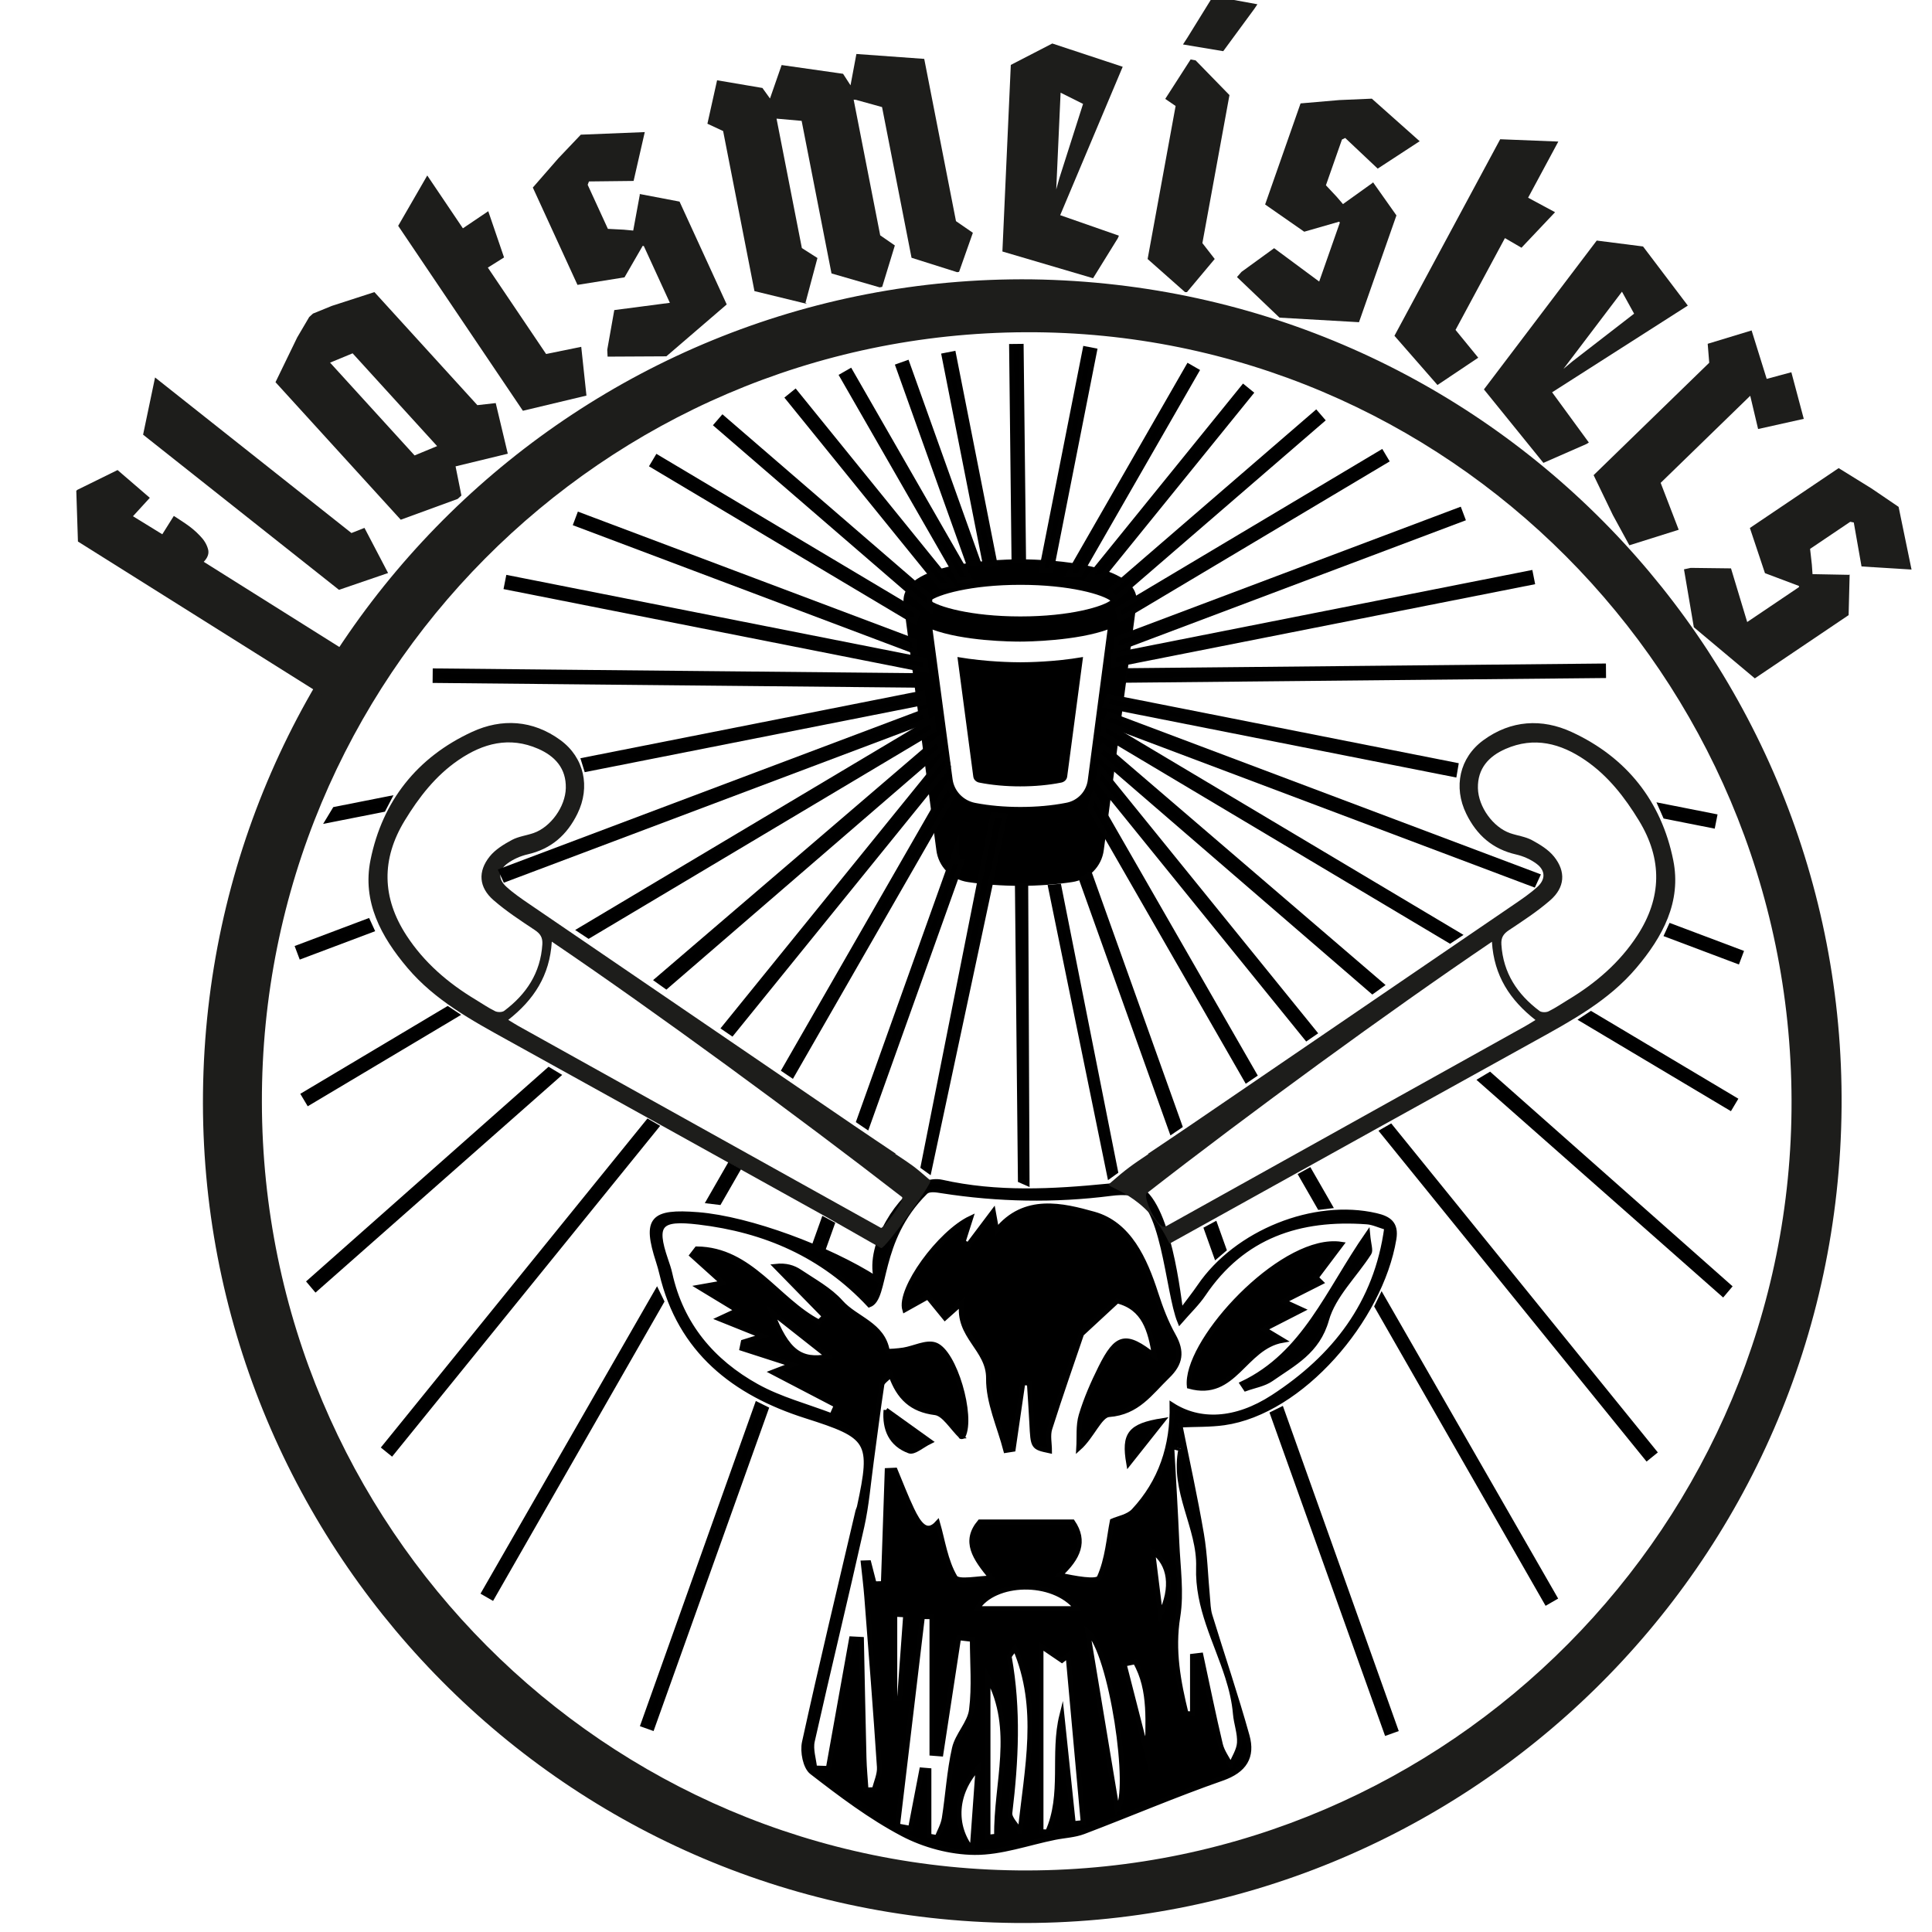 <?xml version="1.0" encoding="UTF-8" standalone="no"?>
<!-- Created with Inkscape (http://www.inkscape.org/) -->

<svg
   version="1.1"
   id="svg2"
   width="520"
   height="520"
   viewBox="0 0 520 520"
   sodipodi:docname="hertjes hockeystick_fixed.svg"
   inkscape:version="1.2.2 (b0a8486541, 2022-12-01)"
   xmlns:inkscape="http://www.inkscape.org/namespaces/inkscape"
   xmlns:sodipodi="http://sodipodi.sourceforge.net/DTD/sodipodi-0.dtd"
   xmlns="http://www.w3.org/2000/svg"
   xmlns:svg="http://www.w3.org/2000/svg">
  <defs
     id="defs6" />
  <sodipodi:namedview
     id="namedview4"
     pagecolor="#ffffff"
     bordercolor="#666666"
     borderopacity="1.0"
     inkscape:showpageshadow="2"
     inkscape:pageopacity="0.0"
     inkscape:pagecheckerboard="0"
     inkscape:deskcolor="#d1d1d1"
     showgrid="false"
     inkscape:zoom="1.4142136"
     inkscape:cx="-72.831997"
     inkscape:cy="292.7422"
     inkscape:window-width="2560"
     inkscape:window-height="1371"
     inkscape:window-x="0"
     inkscape:window-y="32"
     inkscape:window-maximized="1"
     inkscape:current-layer="g10">
    <inkscape:page
       x="0"
       y="0"
       id="page8"
       width="520"
       height="520"
       inkscape:export-filename="logo.png"
       inkscape:export-xdpi="96"
       inkscape:export-ydpi="96" />
  </sodipodi:namedview>
  <g
     id="g10"
     inkscape:groupmode="layer"
     inkscape:label="Page 1"
     transform="matrix(1.333,0,0,-1.333,-125.46,941.988)">
    <g
       id="g12"
       transform="matrix(0.099,0,0,0.099,18.293,9.698)">
      <path
         d="m 2861.27,3225.25 c 860.58,1.61 1560.86,707.25 1558.58,1570.5 -2.27,866.66 -703.53,1570.12 -1561.82,1566.75 -863.11,-3.41 -1559.43,-705.16 -1557.98,-1570.13 1.46,-866.39 701.16,-1568.73 1561.22,-1567.12 m 9.19,3245.09 c 933.62,-13.45 1658.8,-776.21 1651.42,-1688.18 -7.6,-937.87 -772.37,-1673.23 -1685.5,-1664.04 -937.58,9.43 -1666.76,780.61 -1656.46,1693.13 10.5,930.95 769.86,1669.23 1690.54,1659.09"
         style="fill:#1d1d1b;fill-opacity:1;fill-rule:nonzero;stroke:none"
         id="path14" />
      <path
         id="path22"
         style="fill:#000000;stroke:#010101;stroke-width:10;stroke-linecap:butt;stroke-linejoin:miter;stroke-miterlimit:10;stroke-dasharray:none;stroke-opacity:1"
         d="M 2678.095 4630.194 C 2675.19 4630.329 2672.207 4630.235 2669.248 4629.927 C 2663.331 4629.312 2657.498 4627.841 2652.548 4625.586 C 2602.548 4602.846 2535.075 4503.555 2552.985 4432.075 C 2457.306 4493.485 2294.513 4554.466 2189.584 4562.816 C 2095.636 4570.296 2080.68 4553.864 2108.84 4467.105 C 2111.39 4459.195 2113.643 4451.175 2115.553 4443.085 C 2152.843 4284.858 2263.478 4198.9 2409.427 4152.441 C 2539.725 4110.961 2547.814 4101.652 2518.696 3966.903 C 2517.996 3963.683 2516.265 3960.679 2515.495 3957.449 C 2478.746 3800.582 2441.087 3643.901 2406.567 3486.543 C 2402.427 3467.714 2408.431 3436.107 2421.681 3425.847 C 2480.731 3380.129 2541.203 3334.474 2606.953 3299.804 C 2650.771 3276.704 2704.265 3262.309 2753.564 3261.929 C 2808.014 3261.499 2862.646 3281.589 2917.216 3292.588 C 2936.776 3296.537 2957.453 3297.275 2975.821 3304.235 C 3070.2 3340.055 3163.14 3379.923 3258.389 3413.163 C 3304.408 3429.223 3321.248 3457.272 3309.408 3499.731 C 3286.379 3582.349 3258.61 3663.634 3233.48 3745.683 C 3229.861 3757.573 3229.795 3770.632 3228.605 3783.202 C 3224.605 3825.871 3223.59 3869.047 3216.38 3911.157 C 3203.45 3986.726 3186.844 4061.666 3172.414 4133.756 C 3204.593 4135.236 3233.889 4134.245 3262.479 4138.275 C 3419.676 4160.405 3581.424 4348.607 3608.854 4513.086 C 3614.154 4544.825 3598.104 4554.949 3572.564 4560.889 C 3446.105 4590.288 3287.785 4526.725 3212.675 4416.516 C 3202.316 4401.316 3190.792 4386.905 3174.103 4364.445 C 3166.673 4420.245 3142.903 4615.786 3071.354 4621.896 C 3056.514 4623.156 3041.343 4622.551 3026.485 4621.081 C 2912.806 4609.851 2799.381 4603.677 2686.482 4629.097 C 2683.827 4629.695 2681 4630.059 2678.095 4630.194 z M 2668.907 4613.449 C 2675.106 4613.413 2681.722 4612.21 2687.267 4611.345 C 2801.815 4593.497 2916.519 4591.315 3031.567 4606.025 C 3044.637 4607.695 3058.265 4608.357 3071.295 4606.737 C 3139.884 4598.217 3146.796 4406.833 3172.236 4344.574 C 3190.465 4365.642 3207.536 4381.755 3220.336 4400.735 C 3300.746 4520.063 3416.681 4558.087 3553.789 4548.027 C 3566.409 4547.097 3578.678 4541.035 3594.228 4536.425 C 3573.458 4381.006 3486.763 4271.451 3362.605 4190.702 C 3285.315 4140.422 3211.966 4138.717 3156.396 4174.506 C 3158.026 4090.527 3133.425 4017.904 3078.245 3958.694 C 3066.885 3946.515 3046.106 3943.119 3034.516 3937.86 C 3027.676 3903.349 3024.802 3859.819 3007.932 3822.619 C 3003.292 3812.379 2956.893 3821.057 2927.203 3827.627 C 2965.203 3862.847 2980.431 3896.607 2953.461 3936.096 L 2764.307 3936.096 C 2730.847 3896.297 2753.735 3862.936 2788.075 3821.537 C 2762.275 3821.537 2720.298 3812.035 2713.658 3823.315 C 2694.088 3856.584 2688.519 3898.063 2678.139 3933.933 C 2654.959 3908.193 2638.979 3933.612 2625.639 3961.391 C 2613.088 3987.551 2602.886 4014.857 2591.646 4041.646 C 2586.236 4041.406 2580.8 4041.16 2575.39 4040.92 C 2572.79 3964.05 2570.181 3887.163 2567.551 3810.305 C 2561.321 3810.145 2555.11 3809.981 2548.88 3809.831 C 2545.2 3824.16 2541.521 3838.494 2537.841 3852.833 C 2534.072 3852.703 2530.3 3852.578 2526.52 3852.448 C 2528.93 3829.418 2531.887 3806.411 2533.677 3783.321 C 2542.637 3667.652 2551.821 3551.984 2559.431 3436.205 C 2560.431 3421.125 2552.826 3405.466 2549.206 3390.076 C 2543.556 3389.846 2537.914 3389.595 2532.254 3389.365 C 2530.824 3411.315 2528.64 3433.262 2528.09 3455.232 C 2526.05 3535.64 2524.564 3616.087 2522.874 3696.516 C 2516.124 3696.866 2509.373 3697.223 2502.603 3697.583 C 2486.814 3609.494 2471.044 3521.4 2455.244 3433.301 C 2445.954 3433.611 2436.685 3433.905 2427.416 3434.205 C 2425.556 3452.535 2418.824 3471.972 2422.644 3489.032 C 2455.414 3635.061 2490.956 3780.475 2523.645 3926.524 C 2533.395 3970.134 2536.913 4015.146 2542.983 4059.546 C 2550.142 4111.705 2556.545 4163.983 2564.514 4216.011 C 2565.454 4222.161 2574.23 4227.109 2582.71 4236.208 C 2599.109 4189.559 2625.507 4164.887 2673.116 4158.947 C 2691.666 4156.627 2707.071 4128.953 2726.461 4110.373 C 2724.181 4110.073 2729.257 4109.455 2730.077 4111.025 C 2750.637 4151.025 2712.976 4283.813 2672.997 4297.333 C 2654.927 4303.453 2630.553 4290.254 2608.894 4286.724 C 2597.484 4284.874 2575.802 4283.336 2575.612 4284.456 C 2566.502 4339.076 2511.134 4349.911 2480.835 4384.02 C 2458.155 4409.53 2425.915 4426.822 2396.935 4446.271 C 2384.145 4454.851 2368.881 4459.719 2347.931 4457.399 C 2381.181 4423.389 2414.407 4389.386 2447.657 4355.376 C 2443.878 4351.456 2440.092 4347.535 2436.322 4343.625 C 2350.433 4388.284 2297.048 4491.713 2187.139 4492.933 L 2177.211 4480.027 C 2196.701 4462.457 2216.206 4444.895 2239.936 4423.495 C 2226.916 4421.185 2216.097 4419.265 2191.777 4414.945 C 2224.277 4395.226 2245.993 4382.032 2269.943 4367.512 C 2258.973 4362.422 2251.05 4358.727 2233.09 4350.397 C 2264.8 4337.667 2288.209 4328.269 2320.947 4315.13 C 2302.297 4309.3 2292.072 4306.105 2281.842 4302.905 L 2279.175 4289.909 C 2307.065 4280.909 2334.983 4271.915 2381.731 4256.835 C 2365.073 4250.445 2356.067 4247.003 2341.767 4241.513 C 2387.697 4217.563 2429.707 4195.665 2471.707 4173.765 C 2468.577 4166.685 2465.443 4159.6 2462.313 4152.53 C 2411.154 4172.14 2356.922 4186.214 2309.493 4212.544 C 2218.764 4262.883 2155.154 4337.914 2132.134 4442.433 C 2130.014 4452.103 2126.68 4461.528 2123.48 4470.928 C 2098.68 4543.477 2111.73 4556.933 2190.859 4547.553 C 2326.127 4531.533 2443.929 4480.532 2538.908 4378.804 C 2575.586 4392.334 2552.988 4509.581 2653.097 4608.559 C 2656.937 4612.359 2662.71 4613.486 2668.907 4613.449 z M 2895.359 4580.36 C 2860.798 4578.675 2827.06 4565.984 2798.7 4530.794 C 2796.26 4544.204 2794.375 4554.63 2791.765 4569.01 C 2772.085 4542.86 2756.284 4521.876 2740.494 4500.876 L 2730.136 4507.144 C 2734.946 4522.224 2739.747 4537.299 2745.577 4555.629 C 2682.297 4525.899 2598.506 4410.332 2611.206 4368.742 C 2626.756 4377.432 2641.484 4385.665 2658.224 4395.015 C 2670.574 4379.885 2681.845 4366.065 2693.165 4352.205 C 2702.225 4360.285 2709.429 4366.715 2727.439 4382.775 C 2717.559 4313.995 2782.749 4289.626 2782.059 4228.666 C 2781.499 4179.886 2804.711 4130.847 2817.371 4081.907 C 2822.341 4082.687 2827.308 4083.468 2832.278 4084.248 C 2838.878 4129.538 2845.485 4174.831 2852.075 4220.131 C 2856.495 4219.761 2860.912 4219.384 2865.322 4219.034 C 2867.012 4191.924 2868.986 4164.847 2870.316 4137.727 C 2872.736 4088.377 2872.573 4088.376 2906.413 4081.166 C 2906.413 4096.166 2902.655 4112.586 2907.035 4126.406 C 2928.985 4195.636 2953.08 4264.176 2971.85 4319.516 C 3000.17 4345.736 3020.368 4364.45 3044.548 4386.82 C 3099.568 4372.91 3112.125 4327.473 3120.565 4274.543 C 3062.145 4320.703 3043.724 4316.711 3010.644 4250.241 C 2995.164 4219.101 2980.995 4186.797 2971.035 4153.568 C 2964.755 4132.598 2967.377 4108.955 2965.997 4086.515 C 2993.217 4110.795 3008.915 4153.61 3027.685 4154.99 C 3085.905 4159.29 3111.997 4199.386 3146.956 4233.186 C 3174.346 4259.676 3177.288 4283.553 3159.048 4316.093 C 3144.068 4342.813 3132.905 4372.146 3123.485 4401.416 C 3100.854 4471.726 3068.482 4543.893 2996.952 4563.883 C 2965.307 4572.723 2929.92 4582.045 2895.359 4580.36 z M 3555.301 4523.207 C 3474.231 4406.547 3426.922 4278.686 3299.702 4218.027 C 3301.992 4214.617 3304.253 4211.197 3306.533 4207.787 C 3324.023 4214.157 3343.83 4217.22 3358.56 4227.54 C 3404.21 4259.47 3453.125 4283.496 3471.445 4348.456 C 3485.405 4397.996 3529.075 4438.971 3558.235 4484.591 C 3561.795 4490.151 3557.311 4500.887 3555.301 4523.207 z M 3478.246 4503.247 C 3358.053 4494.517 3182.413 4298.533 3191.544 4212.677 C 3284.094 4186.977 3302.756 4292.815 3382.136 4306.565 C 3362.456 4318.395 3354.415 4323.236 3344.305 4329.296 C 3371.145 4343.046 3393.409 4354.417 3421.389 4368.727 C 3405.139 4376.177 3397.802 4379.545 3383.662 4386.035 C 3413.502 4401.105 3436.726 4412.852 3459.975 4424.592 C 3456.675 4427.822 3453.406 4431.033 3450.136 4434.253 C 3465.976 4455.283 3481.821 4476.327 3501.481 4502.417 C 3494.032 4503.587 3486.259 4503.829 3478.246 4503.247 z M 2339.544 4364.356 C 2379.344 4332.946 2419.141 4301.546 2454.711 4273.476 C 2427.162 4268.426 2406.227 4270.51 2388.251 4284.175 C 2370.276 4297.84 2355.259 4323.087 2339.544 4364.356 z M 3155.788 4089.894 C 3171.838 4085.834 3174.523 4085.217 3174.503 4085.167 C 3169.931 4063.782 3170.062 4043.017 3172.785 4022.649 C 3178.229 3981.911 3194.043 3942.738 3203.384 3903.244 C 3208.053 3883.496 3211.098 3863.672 3210.423 3843.527 C 3207.685 3761.702 3246.406 3692.647 3269.621 3619.61 C 3269.642 3619.546 3269.66 3619.481 3269.68 3619.417 C 3277.391 3595.13 3283.389 3570.392 3285.566 3544.6 C 3287.226 3524.78 3295.075 3504.96 3293.805 3485.55 C 3292.808 3469.915 3282.463 3454.878 3276.186 3439.584 C 3276.164 3439.53 3276.148 3439.475 3276.126 3439.421 L 3276.112 3439.421 L 3276.112 3439.436 C 3268.862 3453.701 3258.501 3467.213 3254.892 3482.349 C 3240.502 3542.698 3228.204 3603.568 3215.135 3664.227 L 3198.035 3662.168 L 3198.035 3544.837 C 3193.705 3544.887 3189.384 3544.945 3185.054 3545.015 C 3177.109 3577.257 3170.137 3609.261 3166.487 3641.822 C 3166.463 3642.035 3166.421 3642.247 3166.398 3642.459 C 3162.783 3675.105 3162.539 3708.319 3168.117 3742.912 C 3172.067 3767.385 3172.099 3792.523 3170.888 3817.847 C 3169.677 3843.17 3167.216 3868.674 3166.161 3893.864 C 3163.491 3957.913 3159.443 4021.919 3155.773 4089.879 L 3155.788 4089.879 L 3155.788 4089.894 z M 3116.713 3876.305 C 3125.676 3869.784 3132.834 3861.913 3138.11 3852.922 C 3138.119 3852.907 3138.131 3852.892 3138.14 3852.877 C 3138.147 3852.864 3138.147 3852.846 3138.155 3852.833 C 3143.424 3843.825 3146.816 3833.703 3148.246 3822.663 C 3149.677 3811.612 3149.147 3799.654 3146.586 3787.01 C 3144.025 3774.367 3139.428 3761.031 3132.731 3747.239 C 3126.611 3796.497 3122.003 3833.716 3116.713 3876.305 z M 2854.92 3803.118 L 2854.935 3803.118 C 2875.141 3803.445 2895.791 3800.121 2914.445 3792.893 C 2933.098 3785.665 2949.754 3774.534 2961.952 3759.256 L 2758.706 3759.256 L 2758.691 3759.256 C 2758.714 3759.294 2758.756 3759.322 2758.78 3759.36 C 2763.069 3766.294 2768.673 3772.454 2775.302 3777.794 L 2775.317 3777.809 C 2781.958 3783.155 2789.635 3787.665 2798.018 3791.352 C 2798.056 3791.369 2798.084 3791.395 2798.122 3791.412 L 2798.137 3791.412 C 2814.985 3798.798 2834.724 3802.789 2854.92 3803.118 z M 2590.875 3747.757 C 2598.265 3747.327 2605.653 3746.913 2613.043 3746.483 L 2613.058 3746.483 C 2608.908 3689.623 2604.765 3632.766 2600.625 3575.896 C 2597.375 3575.966 2594.125 3576.029 2590.875 3576.089 L 2590.875 3747.757 z M 2647.229 3742.986 C 2653.699 3742.906 2660.185 3742.834 2666.655 3742.764 L 2666.655 3464.3 C 2669.677 3464.066 2672.711 3463.828 2675.739 3463.589 C 2678.773 3463.353 2681.804 3463.118 2684.837 3462.878 C 2696.917 3541.838 2708.988 3620.822 2721.068 3699.791 C 2730.378 3698.711 2739.681 3697.64 2749 3696.56 L 2749 3696.546 C 2749 3672.555 2750.077 3648.431 2750.407 3624.396 L 2750.407 3624.381 C 2750.737 3600.351 2750.318 3576.405 2747.34 3552.795 L 2747.34 3552.78 L 2747.34 3552.765 C 2747.338 3552.75 2747.327 3552.736 2747.325 3552.72 C 2745.607 3539.168 2738.464 3526.422 2730.966 3513.645 C 2723.462 3500.853 2715.605 3488.023 2712.503 3474.303 L 2712.503 3474.288 C 2701.913 3427.429 2699.262 3378.813 2691.742 3331.174 C 2691.725 3331.062 2691.642 3330.96 2691.624 3330.848 C 2689.45 3317.609 2682.098 3305.183 2677.132 3292.395 C 2671.572 3293.365 2666.036 3294.305 2660.476 3295.285 L 2660.476 3428.915 C 2655.606 3429.315 2650.735 3429.72 2645.865 3430.13 C 2638.225 3390.47 2630.586 3350.815 2622.956 3311.155 C 2614.096 3312.795 2605.252 3314.449 2596.402 3316.089 L 2596.402 3316.104 L 2596.387 3316.104 C 2613.337 3458.391 2630.289 3600.687 2647.229 3742.986 z M 2984.046 3712.757 C 2990.152 3707.524 2996.151 3698.46 3001.916 3686.528 L 3001.916 3686.514 C 3007.68 3674.584 3013.214 3659.789 3018.379 3643.111 C 3028.713 3609.745 3037.601 3568.824 3044 3528.137 C 3050.373 3487.62 3054.249 3447.373 3054.684 3415.015 C 3054.688 3414.736 3054.71 3414.463 3054.713 3414.185 C 3054.899 3398.289 3054.227 3384.355 3052.594 3373.273 C 3052.572 3373.124 3052.557 3372.961 3052.535 3372.813 C 3050.854 3361.657 3048.189 3353.438 3044.385 3349.163 C 3023.885 3472.592 3003.965 3592.678 2984.046 3712.757 z M 2889.091 3682.809 C 2899.119 3675.991 2906.428 3671.021 2914.504 3665.531 C 2919.993 3661.802 2926.554 3657.353 2931.782 3653.795 L 2944.288 3663.59 C 2954.558 3550.001 2964.84 3436.415 2975.11 3322.846 C 2968.385 3322.147 2961.653 3321.451 2954.928 3320.772 L 2954.913 3320.772 C 2950.834 3359.724 2946.756 3398.673 2942.673 3437.628 C 2939.019 3472.476 2935.351 3507.324 2931.693 3542.17 C 2921.784 3502.629 2923.11 3462.036 2922.624 3421.832 C 2922.384 3401.867 2921.669 3382.003 2918.934 3362.411 C 2918.905 3362.198 2918.876 3361.986 2918.846 3361.774 C 2916.055 3342.108 2911.202 3322.718 2902.635 3303.79 L 2902.635 3303.775 L 2889.091 3304.249 L 2889.091 3682.794 L 2889.091 3682.809 z M 2836.071 3678.616 C 2849.229 3647.937 2857.307 3617.32 2861.811 3586.639 C 2866.314 3555.957 2867.237 3525.211 2866.108 3494.263 C 2863.86 3432.66 2853.459 3370.25 2846.785 3306.028 C 2846.753 3305.719 2846.728 3305.432 2846.696 3305.124 L 2846.681 3305.124 L 2846.681 3305.139 C 2842.966 3311.443 2837.342 3317.976 2832.826 3324.372 C 2828.31 3330.778 2824.9 3337.056 2825.595 3342.836 C 2831.969 3395.805 2836.441 3448.686 2836.946 3501.539 C 2837.196 3527.738 2836.44 3553.923 2834.486 3580.119 C 2834.455 3580.534 2834.428 3580.949 2834.397 3581.364 C 2832.414 3607.412 2829.211 3633.469 2824.543 3659.53 C 2824.509 3659.718 2824.488 3659.905 2824.454 3660.093 C 2823.854 3663.453 2829.141 3667.867 2836.071 3678.616 z M 3081.267 3650.832 L 3081.282 3650.832 C 3081.304 3650.794 3081.305 3650.751 3081.327 3650.713 C 3089.656 3636.137 3095.373 3621.036 3099.257 3605.562 L 3099.257 3605.547 C 3103.127 3590.123 3105.168 3574.335 3106.192 3558.337 C 3106.206 3558.109 3106.222 3557.882 3106.236 3557.655 C 3108.229 3525.595 3106.146 3492.706 3106.251 3460.27 C 3106.246 3460.29 3106.241 3460.309 3106.236 3460.329 C 3106.236 3460.305 3106.236 3460.28 3106.236 3460.255 C 3090.337 3522.255 3074.441 3584.234 3058.551 3646.223 L 3081.267 3650.832 z M 2780.977 3618.706 C 2788.187 3605.387 2793.845 3592.027 2798.226 3578.637 C 2802.606 3565.247 2805.703 3551.824 2807.813 3538.376 C 2812.032 3511.482 2812.276 3484.494 2810.762 3457.454 L 2810.762 3457.44 C 2807.732 3403.363 2797.702 3349.115 2798.552 3295.136 L 2780.977 3293.121 L 2780.977 3618.706 z M 2760.706 3434.501 C 2756.426 3375.182 2752.934 3326.592 2748.644 3267.234 L 2748.629 3267.234 L 2748.629 3267.249 C 2748.614 3267.268 2748.6 3267.288 2748.585 3267.308 C 2738.723 3279.757 2731.605 3293.233 2727.217 3307.243 C 2722.82 3321.28 2721.166 3335.847 2722.209 3350.452 C 2722.209 3350.462 2722.208 3350.472 2722.209 3350.482 C 2723.254 3365.073 2727.008 3379.709 2733.426 3393.87 L 2733.426 3393.885 C 2739.852 3408.058 2748.954 3421.759 2760.706 3434.501 z " />
      <path
         d="m 2572.95,4164.21 c 27.75,-19.89 54,-38.7 89.55,-64.18 -15.96,-7.77 -32.39,-22.76 -42,-19.23 -36.75,13.56 -50.77,44.01 -47.55,83.41 z"
         style="fill:#000000;stroke:#010101;stroke-width:10;stroke-linecap:butt;stroke-linejoin:miter;stroke-miterlimit:10;stroke-dasharray:none;stroke-opacity:1"
         id="path90" />
      <path
         d="m 3137.11,4142.77 c -21.72,-27.39 -43.45,-54.79 -69.17,-87.23 -10.2,59.37 2.09,76.48 69.17,87.23 z"
         style="fill:#000000;stroke:#010101;stroke-width:10;stroke-linecap:butt;stroke-linejoin:miter;stroke-miterlimit:10;stroke-dasharray:none;stroke-opacity:1"
         id="path94" />
      <path
         d="m 4105.13,5131.88 c 50.38,77.28 51.52,155.77 3.56,234.47 -28.99,47.58 -62.88,91.32 -109.45,123.22 -50.22,34.41 -104.16,48.7 -162.79,23.04 -34.36,-15.04 -57.13,-40.06 -56.28,-79.99 0.83,-38.24 31.02,-79.73 65.68,-91.79 14.74,-5.13 31.05,-6.96 44.51,-14.23 16.39,-8.84 33.63,-19.36 45.02,-33.55 24.68,-30.71 22.17,-62.99 -7.6,-88.97 -26.06,-22.74 -55.42,-41.86 -84.32,-61.09 -11.48,-7.64 -16.29,-15.35 -15.41,-29.24 3.66,-58.17 32.57,-101.63 77.75,-135.55 4.18,-3.14 13.5,-3.2 18.5,-0.75 13.96,6.84 26.91,15.75 40.26,23.85 55.91,33.63 104.62,75.45 140.57,130.58 m -296.38,-12.55 c -212.18,-143.55 -495.67,-350.7 -704.04,-513.04 -8.66,-6.75 22.72,-76.46 39.11,-67.34 249.96,139.12 483.06,269.02 732.95,408.26 6.13,3.41 12.02,7.24 20.79,12.56 -51.85,40.7 -84.63,90.07 -88.81,159.56 m -701.22,-432.31 c 28.27,19.03 56.65,37.93 84.81,57.13 220.59,150.4 441.17,300.82 661.65,451.39 16.37,11.18 32.95,22.44 47.53,35.75 16.89,15.41 16.58,33.29 -1.6,46.95 -12.04,9.05 -27.16,15.72 -41.91,19.1 -48.03,11 -80.24,39.43 -101.59,83.01 -26.61,54.32 -13.96,114.38 34.89,150.07 56.31,41.15 119.58,44.58 180.04,16.7 111.85,-51.55 182.99,-141.08 207.22,-261.5 17.07,-84.85 -21.59,-156.29 -75.43,-219.85 -56.41,-66.59 -131.42,-107.12 -206.08,-148.42 -216.23,-119.64 -432.32,-239.55 -648.32,-359.63 -32.52,-18.08 -97.62,-54.17 -97.62,-54.17 -46.41,102.74 -131.78,114.18 -123.37,121.56 35.25,30.95 47.54,39.2 80.3,61.14 -0.18,0.26 -0.34,0.52 -0.52,0.77"
         style="fill:#1d1d1b;fill-opacity:1;fill-rule:nonzero;stroke:none"
         id="path96" />
      <path
         d="m 1735.52,5001.57 c 13.35,-8.09 26.3,-17 40.27,-23.84 5,-2.45 14.32,-2.4 18.49,0.74 45.19,33.93 74.1,77.39 77.76,135.55 0.87,13.89 -3.93,21.6 -15.41,29.24 -28.9,19.24 -58.26,38.35 -84.32,61.09 -29.77,25.98 -32.28,58.26 -7.61,88.98 11.41,14.18 28.64,24.7 45.02,33.54 13.47,7.27 29.78,9.1 44.52,14.23 34.65,12.06 64.85,53.55 65.67,91.8 0.86,39.92 -21.92,64.94 -56.27,79.98 -58.63,25.66 -112.57,11.38 -162.8,-23.03 -46.57,-31.91 -80.46,-75.64 -109.45,-123.23 -47.95,-78.7 -46.81,-157.19 3.57,-234.46 35.94,-55.14 84.66,-96.95 140.56,-130.59 m 67,-41.52 c 8.78,-5.33 14.67,-9.16 20.79,-12.57 246.76,-137.49 736.12,-409.9 739.26,-411.65 4.88,-2.72 49.55,57.73 43.01,62.81 -209.44,162.52 -507.16,380.86 -714.24,520.96 -4.19,-69.48 -36.96,-118.86 -88.82,-159.55 m 789.52,-273.52 c 32.76,-21.94 36.26,-23.17 71.52,-54.12 4.93,-4.33 -93.74,-141.62 -100.57,-137.83 -26.7,14.8 -84.97,48.59 -111.65,63.42 -215.99,120.08 -432.08,239.99 -648.32,359.62 -74.65,41.31 -149.66,81.84 -206.06,148.43 -53.84,63.56 -92.51,134.99 -75.44,219.84 24.23,120.43 95.37,209.95 207.22,261.51 60.46,27.87 123.72,24.44 180.03,-16.7 48.85,-35.69 61.52,-95.76 34.9,-150.07 -21.35,-43.58 -53.57,-72.01 -101.59,-83.01 -14.75,-3.38 -29.88,-10.06 -41.92,-19.11 -18.17,-13.65 -18.48,-31.53 -1.59,-46.94 14.58,-13.31 31.16,-24.58 47.53,-35.76 220.47,-150.57 441.06,-300.99 661.65,-451.39 28.16,-19.2 56.53,-38.09 84.8,-57.13 -0.17,-0.25 -0.34,-0.51 -0.51,-0.76"
         style="fill:#1d1d1b;fill-opacity:1;fill-rule:nonzero;stroke:none"
         id="path98" />
      <g
         id="g100"
         transform="scale(10)">
        <g
           aria-label="f"
           transform="matrix(0.532,0.847,0.847,-0.532,138.418,562.182)"
           id="text104"
           style="font-size:65px;font-family:Potsdam;-inkscape-font-specification:Potsdam;fill:#1d1d1b">
          <path
             d="m 16.965,-41.795 h -4.42 l -0.065,-7.02 5.005,0.91 1.3,-8.58 -7.8,-4.81 -0.26,-0.065 -8.58,5.785 v 64.48 h 0.52 l 9.62,-5.72 v -34.84 q 1.82,0.39 2.73,-0.715 0.975,-1.105 1.365,-2.795 0.455,-1.755 0.52,-3.64 0.065,-1.885 0.065,-2.99 z"
             id="path17378" />
        </g>
        <g
           aria-label="l"
           transform="matrix(0.621,0.784,0.784,-0.621,149.082,578.731)"
           id="text108"
           style="font-size:65px;font-family:Potsdam;-inkscape-font-specification:Potsdam;fill:#1d1d1b">
          <path
             d="m 10.725,0 4.225,-9.49 -2.47,-1.43 v -51.09 l -10.66,5.33 v 50.96 z"
             id="path17381" />
        </g>
        <g
           aria-label="a"
           transform="matrix(0.739,0.673,0.673,-0.739,160.131,593.326)"
           id="text112"
           style="font-size:65px;font-family:Potsdam;-inkscape-font-specification:Potsdam;fill:#1d1d1b">
          <path
             d="m 17.42,-5.2 9.62,5.265 5.135,-9.295 -3.055,-2.21 v -31.2 l -8.32,-3.77 -3.9,-1.43 h -1.04 l -4.615,1.43 -9.425,3.77 V -4.68 L 13.26,0 h 1.04 z m 0,-5.59 -4.68,-1.69 v -25.61 l 4.68,1.69 z"
             id="path17384" />
        </g>
        <g
           aria-label="t"
           transform="matrix(0.829,0.559,0.559,-0.829,183.378,613.977)"
           id="text116"
           style="font-size:65px;font-family:Potsdam;-inkscape-font-specification:Potsdam;fill:#1d1d1b">
          <path
             d="m 15.86,-0.585 4.68,-8.84 -6.76,-2.795 v -21.255 l 3.9,0.13 2.6,-9.62 h -6.24 v -13 l -10.66,5.2 v 45.5 z"
             id="path17387" />
        </g>
        <g
           aria-label="s"
           transform="matrix(0.909,0.417,0.417,-0.909,202.104,626.711)"
           id="text120"
           style="font-size:65px;font-family:Potsdam;-inkscape-font-specification:Potsdam;fill:#1d1d1b">
          <path
             d="M 26.975,-4.355 V -27.43 l -6.76,-4.81 v 0.13 l -4.29,6.11 -1.69,-0.975 -2.86,-1.495 v -9.88 l 0.52,-0.52 8.32,3.705 6.24,-8.125 H 26.39 l -12.025,-4.94 -6.175,2.47 -7.215,3.25 v 21.84 l 9.36,2.6 6.045,-4.29 0.195,0.13 v 12.74 l -10.92,-3.38 -4.68,6.76 -0.52,1.3 10.92,4.94 z"
             id="path17390" />
        </g>
        <g
           aria-label="m"
           transform="matrix(0.981,0.192,0.192,-0.981,227.948,639.907)"
           id="text124"
           style="font-size:65px;font-family:Potsdam;-inkscape-font-specification:Potsdam;fill:#1d1d1b">
          <path
             d="m 49.4,-7.28 -2.925,-2.99 v -30.81 -2.925 l -13.39,-3.64 -2.405,6.045 -1.04,-2.6 -11.96,-4.16 -3.64,6.24 -1.105,-2.405 -8.775,-3.315 -3.64,8.32 2.86,2.08 v 4.16 29.12 l 10.01,4.615 -0.26,-0.26 4.16,-8.515 -2.73,-2.6 v -26.91 l 4.94,1.43 V -4.68 L 28.6,0 h 0.52 l 4.16,-7.8 -2.535,-2.6 v -28.21 l 0.455,0.13 4.94,2.47 V -4.68 L 44.72,0 h 0.39 z"
             id="path17393" />
        </g>
        <g
           aria-label="e"
           transform="matrix(0.999,-0.045,-0.045,-0.999,280.245,648.198)"
           id="text128"
           style="font-size:65px;font-family:Potsdam;-inkscape-font-specification:Potsdam;fill:#1d1d1b">
          <path
             d="M 23.985,-8.32 24.18,-8.84 12.025,-12.48 23.4,-43.29 8.84,-47.385 0.585,-42.64 v 38.09 l 18.72,4.615 z m -8.32,-27.04 -4.16,15.405 -0.52,2.275 v -19.76 z"
             id="path17396" />
        </g>
        <g
           aria-label="i"
           transform="matrix(0.984,-0.18,-0.18,-0.984,306.902,646.58)"
           id="text132"
           style="font-size:65px;font-family:Potsdam;-inkscape-font-specification:Potsdam;fill:#1d1d1b">
          <path
             d="m 15.08,-59.28 0.455,-1.04 H 6.76 l -0.52,0.26 -3.51,8.97 -0.65,1.56 8.32,-0.13 z M 16.315,-7.67 13.26,-10.4 V -41.08 L 5.2,-46.8 H 4.16 l -3.64,8.84 2.34,1.04 V -5.2 L 11.57,0.065 11.96,0 Z"
             id="path17399" />
        </g>
        <g
           aria-label="s"
           transform="matrix(0.944,-0.331,-0.331,-0.944,326.856,643.113)"
           id="text136"
           style="font-size:65px;font-family:Potsdam;-inkscape-font-specification:Potsdam;fill:#1d1d1b">
          <path
             d="M 26.975,-4.355 V -27.43 l -6.76,-4.81 v 0.13 l -4.29,6.11 -1.69,-0.975 -2.86,-1.495 v -9.88 l 0.52,-0.52 8.32,3.705 6.24,-8.125 H 26.39 l -12.025,-4.94 -6.175,2.47 -7.215,3.25 v 21.84 l 9.36,2.6 6.045,-4.29 0.195,0.13 v 12.74 l -10.92,-3.38 -4.68,6.76 -0.52,1.3 10.92,4.94 z"
             id="path17402" />
        </g>
        <g
           aria-label="t"
           transform="matrix(0.881,-0.474,-0.474,-0.881,355.519,632.489)"
           id="text140"
           style="font-size:65px;font-family:Potsdam;-inkscape-font-specification:Potsdam;fill:#1d1d1b">
          <path
             d="m 15.86,-0.585 4.68,-8.84 -6.76,-2.795 v -21.255 l 3.9,0.13 2.6,-9.62 h -6.24 v -13 l -10.66,5.2 v 45.5 z"
             id="path17405" />
        </g>
        <g
           aria-label="e"
           transform="matrix(0.797,-0.604,-0.604,-0.797,376.029,621.316)"
           id="text144"
           style="font-size:65px;font-family:Potsdam;-inkscape-font-specification:Potsdam;fill:#1d1d1b">
          <path
             d="m 23.985,-8.32 0.195,-0.52 -12.155,-3.64 11.375,-30.81 -14.56,-4.095 -8.255,4.745 V -4.55 L 19.305,0.065 Z m -8.32,-27.04 -4.16,15.405 -0.52,2.275 v -19.76 z"
             id="path17408" />
        </g>
        <g
           aria-label="r"
           transform="matrix(0.697,-0.717,-0.717,-0.697,395.902,606.264)"
           id="text148"
           style="font-size:65px;font-family:Potsdam;-inkscape-font-specification:Potsdam;fill:#1d1d1b">
          <path
             d="m 14.04,-38.87 5.98,3.575 5.005,-8.125 -8.58,-4.81 -2.535,4.55 -9.23,-4.68 -4.29,8.32 2.99,2.47 v 32.89 l 8.58,2.86 6.76,1.885 4.745,-9.425 -9.425,-4.03 z"
             id="path17411" />
        </g>
        <g
           aria-label="s"
           transform="matrix(0.559,-0.829,-0.829,-0.559,415.805,585.581)"
           id="text152"
           style="font-size:65px;font-family:Potsdam;-inkscape-font-specification:Potsdam;fill:#1d1d1b">
          <path
             d="M 26.975,-4.355 V -27.43 l -6.76,-4.81 v 0.13 l -4.29,6.11 -1.69,-0.975 -2.86,-1.495 v -9.88 l 0.52,-0.52 8.32,3.705 6.24,-8.125 h -0.065 l -12.025,-4.94 -6.175,2.47 -7.215,3.25 v 21.84 l 9.36,2.6 6.045,-4.29 0.195,0.13 V -9.49 L 5.655,-12.87 0.975,-6.11 0.455,-4.81 11.375,0.13 Z"
             id="path17414" />
        </g>
      </g>
      <path
         d="m 3804.43,4848.27 -18.8,-11.25 494.23,-436.11 12.8,15.16 z"
         style="fill:#000000;stroke:#010101;stroke-width:10;stroke-linecap:butt;stroke-linejoin:miter;stroke-miterlimit:10;stroke-dasharray:none;stroke-opacity:1"
         id="path156" />
      <path
         d="m 4010.86,4972.52 -18.17,-11.97 301.79,-179.89 10.03,16.84 z"
         style="fill:#000000;stroke:#010101;stroke-width:10;stroke-linecap:butt;stroke-linejoin:miter;stroke-miterlimit:10;stroke-dasharray:none;stroke-opacity:1"
         id="path160" />
      <path
         d="m 4173.63,5151.56 -8.18,-17.85 144.13,-54.3 6.9,18.33 z"
         style="fill:#000000;stroke:#010101;stroke-width:10;stroke-linecap:butt;stroke-linejoin:miter;stroke-miterlimit:10;stroke-dasharray:none;stroke-opacity:1"
         id="path164" />
      <path
         d="m 4152.75,5396.96 9.66,-21.88 96.82,-19.16 3.81,19.23 z"
         style="fill:#000000;stroke:#010101;stroke-width:10;stroke-linecap:butt;stroke-linejoin:miter;stroke-miterlimit:10;stroke-dasharray:none;stroke-opacity:1"
         id="path168" />
      <path
         d="m 2670.41,5661.83 -85.03,0.83 -615.47,6.02 -316.45,3.1 -0.19,-19.59 321.23,-3.15 628.11,-6.14 69.89,-0.68 z"
         style="fill:#000000;stroke:#010101;stroke-width:10;stroke-linecap:butt;stroke-linejoin:miter;stroke-miterlimit:10;stroke-dasharray:none;stroke-opacity:1"
         id="path172" />
      <path
         d="m 3602.13,4742.44 -17.19,-9.92 539.93,-666.3 15.23,12.34 z"
         style="fill:#000000;stroke:#010101;stroke-width:10;stroke-linecap:butt;stroke-linejoin:miter;stroke-miterlimit:10;stroke-dasharray:none;stroke-opacity:1"
         id="path176" />
      <path
         d="m 3262.34,4491.62 -18.44,51.6 -17.45,-9.39 19.95,-55.82 z"
         style="fill:#000000;stroke:#010101;stroke-width:10;stroke-linecap:butt;stroke-linejoin:miter;stroke-miterlimit:10;stroke-dasharray:none;stroke-opacity:1"
         id="path180" />
      <path
         d="m 3379.53,4165.77 -18.27,-9.05 232.63,-650.77 18.45,6.6 z"
         style="fill:#000000;stroke:#010101;stroke-width:10;stroke-linecap:butt;stroke-linejoin:miter;stroke-miterlimit:10;stroke-dasharray:none;stroke-opacity:1"
         id="path184" />
      <path
         d="m 3478.28,4580.29 -41.77,72.73 -17.17,-9.46 37.81,-65.81 z"
         style="fill:#000000;stroke:#010101;stroke-width:10;stroke-linecap:butt;stroke-linejoin:miter;stroke-miterlimit:10;stroke-dasharray:none;stroke-opacity:1"
         id="path188" />
      <path
         d="m 3584.07,4396.11 -9.9,-20.34 345.88,-603.95 16.98,9.77 z"
         style="fill:#000000;stroke:#010101;stroke-width:10;stroke-linecap:butt;stroke-linejoin:miter;stroke-miterlimit:10;stroke-dasharray:none;stroke-opacity:1"
         id="path192" />
      <path
         d="m 1885.33,4858.27 18.8,-11.25 -494.24,-436.11 -12.8,15.16 z"
         style="fill:#000000;stroke:#010101;stroke-width:10;stroke-linecap:butt;stroke-linejoin:miter;stroke-miterlimit:10;stroke-dasharray:none;stroke-opacity:1"
         id="path196" />
      <path
         d="m 1678.9,4982.52 18.17,-11.97 -301.79,-179.89 -10.03,16.84 z"
         style="fill:#000000;stroke:#010101;stroke-width:10;stroke-linecap:butt;stroke-linejoin:miter;stroke-miterlimit:10;stroke-dasharray:none;stroke-opacity:1"
         id="path200" />
      <path
         d="m 1516.13,5161.56 8.19,-17.85 -144.15,-54.3 -6.9,18.33 z"
         style="fill:#000000;stroke:#010101;stroke-width:10;stroke-linecap:butt;stroke-linejoin:miter;stroke-miterlimit:10;stroke-dasharray:none;stroke-opacity:1"
         id="path204" />
      <path
         d="m 3041.25,5672.05 63.13,0.62 615.47,6.02 316.45,3.09 0.18,-19.59 -321.21,-3.14 -628.12,-6.15 -54.51,-0.53 z"
         style="fill:#000000;stroke:#010101;stroke-width:10;stroke-linecap:butt;stroke-linejoin:miter;stroke-miterlimit:10;stroke-dasharray:none;stroke-opacity:1"
         id="path208" />
      <path
         d="m 2087.63,4752.44 17.18,-9.92 -539.93,-666.3 -15.22,12.34 z"
         style="fill:#000000;stroke:#010101;stroke-width:10;stroke-linecap:butt;stroke-linejoin:miter;stroke-miterlimit:10;stroke-dasharray:none;stroke-opacity:1"
         id="path212" />
      <path
         d="m 2427.41,4501.62 18.44,51.6 17.45,-9.39 -19.95,-55.82 z"
         style="fill:#000000;stroke:#010101;stroke-width:10;stroke-linecap:butt;stroke-linejoin:miter;stroke-miterlimit:10;stroke-dasharray:none;stroke-opacity:1"
         id="path216" />
      <path
         d="m 2310.23,4175.77 18.27,-9.05 -232.63,-650.77 -18.45,6.6 z"
         style="fill:#000000;stroke:#010101;stroke-width:10;stroke-linecap:butt;stroke-linejoin:miter;stroke-miterlimit:10;stroke-dasharray:none;stroke-opacity:1"
         id="path220" />
      <path
         d="m 2211.48,4590.29 41.77,72.73 17.16,-9.46 -37.8,-65.81 z"
         style="fill:#000000;stroke:#010101;stroke-width:10;stroke-linecap:butt;stroke-linejoin:miter;stroke-miterlimit:10;stroke-dasharray:none;stroke-opacity:1"
         id="path224" />
      <path
         d="m 2105.68,4406.11 9.91,-20.34 -345.88,-603.95 -16.99,9.77 z"
         style="fill:#000000;stroke:#010101;stroke-width:10;stroke-linecap:butt;stroke-linejoin:miter;stroke-miterlimit:10;stroke-dasharray:none;stroke-opacity:1"
         id="path228" />
      <path
         d="m 2720.1,5698.58 32.09,-242.08 c 0.7,-5.58 4.88,-9.77 10.46,-11.16 51.63,-10.47 116.51,-10.47 168.13,0 5.58,1.39 9.77,5.58 10.47,11.16 l 32.09,242.08 c -56.51,-9.77 -112.32,-10.47 -126.27,-10.47 -13.94,0 -69.76,0.7 -126.97,10.47 z"
         style="fill:#000000;stroke:#010101;stroke-width:2.5;stroke-linecap:butt;stroke-linejoin:miter;stroke-miterlimit:10;stroke-dasharray:none;stroke-opacity:1"
         id="path232" />
      <path
         d="m 2847.07,5781.6 c -101.85,0 -169.52,20.23 -185.57,33.49 16.05,13.25 83.72,33.48 185.57,33.48 101.86,0 169.52,-20.23 185.57,-33.48 -16.05,-13.26 -83.71,-33.49 -185.57,-33.49 z m 138.83,-331.38 c -2.79,-25.11 -21.63,-44.65 -46.04,-48.83 -28.61,-5.58 -60,-8.37 -92.79,-8.37 -32.79,0 -64.18,2.79 -92.78,8.37 -24.42,4.88 -43.26,24.42 -46.75,48.83 l -41.15,307.66 c 64.87,-24.42 163.94,-25.12 179.98,-25.12 16.05,0 115.11,1.4 179.99,25.12 z m -138.83,447.88 c -24.41,0 -237.19,-2.09 -237.19,-83.01 v -3.49 l 66.97,-505.09 c 4.18,-33.48 30,-59.29 63.48,-64.18 32.1,-4.89 69.07,-7.67 106.04,-7.67 37.68,0 73.95,2.78 106.04,7.67 33.49,4.89 59.3,31.39 63.49,64.18 l 66.97,505.09 v 3.49 c 1.4,80.92 -211.38,83.01 -235.8,83.01 z"
         style="fill:#000000;stroke:#010101;stroke-width:2.5;stroke-linecap:butt;stroke-linejoin:miter;stroke-miterlimit:10;stroke-dasharray:none;stroke-opacity:1"
         id="path236" />
      <path
         d="m 2833.96,5897.98 c 5.33,0.1 9.31,0.12 11.61,0.12 1.73,0 4.5,-0.01 7.98,-0.06 l -2.42,215.16 -2.49,220.55 -19.59,-0.22 2.45,-217.27 z"
         style="fill:#000000;stroke:#010101;stroke-width:10;stroke-linecap:butt;stroke-linejoin:miter;stroke-miterlimit:10;stroke-dasharray:none;stroke-opacity:1"
         id="path240" />
      <path
         d="m 2844.88,5234.66 c -1.33,0 -2.65,0.05 -3.97,0.07 l 6.08,-601.91 13.72,-6.07 -2.72,608.14 c -4.36,-0.07 -8.7,-0.23 -13.11,-0.23 z"
         style="fill:#000000;stroke:#010101;stroke-width:10;stroke-linecap:butt;stroke-linejoin:miter;stroke-miterlimit:10;stroke-dasharray:none;stroke-opacity:1"
         id="path244" />
      <path
         d="m 2908.57,5230.66 120.49,-588.95 12.19,8.75 -115.61,581.79 c -5.62,-0.59 -11.28,-1.13 -17.07,-1.59 z"
         style="fill:#000000;stroke:#010101;stroke-width:10;stroke-linecap:butt;stroke-linejoin:miter;stroke-miterlimit:10;stroke-dasharray:none;stroke-opacity:1"
         id="path248" />
      <path
         d="m 2775.61,5887.98 c 6.78,0.67 13.37,1.23 19.64,1.68 l -42.64,215.97 -42.09,213.16 -19.23,-3.79 42.73,-216.39 z"
         style="fill:#000000;stroke:#010101;stroke-width:10;stroke-linecap:butt;stroke-linejoin:miter;stroke-miterlimit:10;stroke-dasharray:none;stroke-opacity:1"
         id="path252" />
      <path
         d="m 2992.25,5247.2 -3.57,9.99 c -5.17,-4.17 -10.91,-7.62 -17.11,-10.33 l 9.27,-25.94 174.74,-488.81 16.75,11.35 z"
         style="fill:#000000;stroke:#010101;stroke-width:10;stroke-linecap:butt;stroke-linejoin:miter;stroke-miterlimit:10;stroke-dasharray:none;stroke-opacity:1"
         id="path256" />
      <path
         d="m 2741.84,5889.49 c 6.71,0.97 13.37,1.82 19.89,2.55 l -18.04,50.5 -127.81,357.51 -18.44,-6.6 129.72,-362.91 z"
         style="fill:#000000;stroke:#010101;stroke-width:10;stroke-linecap:butt;stroke-linejoin:miter;stroke-miterlimit:10;stroke-dasharray:none;stroke-opacity:1"
         id="path260" />
      <path
         d="m 3042.82,5338.45 -45.76,79.68 -8.18,-25.11 47.1,-82 272.33,-474.13 16.27,11 z"
         style="fill:#000000;stroke:#010101;stroke-width:10;stroke-linecap:butt;stroke-linejoin:miter;stroke-miterlimit:10;stroke-dasharray:none;stroke-opacity:1"
         id="path264" />
      <path
         d="m 2744.76,5857.39 -60.39,105.13 -184.29,320.87 -16.99,-9.76 187.08,-325.71 52.33,-91.11 z"
         style="fill:#000000;stroke:#010101;stroke-width:10;stroke-linecap:butt;stroke-linejoin:miter;stroke-miterlimit:10;stroke-dasharray:none;stroke-opacity:1"
         id="path268" />
      <path
         d="m 2791.24,5378.74 -142.73,-718.28 12.19,-8.75 154.71,724.69 z"
         style="fill:#000000;stroke:#010101;stroke-width:10;stroke-linecap:butt;stroke-linejoin:miter;stroke-miterlimit:10;stroke-dasharray:none;stroke-opacity:1"
         id="path272" />
      <path
         d="m 2909.87,5876.32 45.87,232.29 42.73,216.38 -19.22,3.8 -42.09,-213.16 -47.36,-239.83 z"
         style="fill:#000000;stroke:#010101;stroke-width:10;stroke-linecap:butt;stroke-linejoin:miter;stroke-miterlimit:10;stroke-dasharray:none;stroke-opacity:1"
         id="path276" />
      <path
         d="m 2708.54,5845.16 -95.86,118.31 -224.73,277.31 -15.22,-12.33 228.11,-281.51 83,-102.42 z"
         style="fill:#000000;stroke:#010101;stroke-width:10;stroke-linecap:butt;stroke-linejoin:miter;stroke-miterlimit:10;stroke-dasharray:none;stroke-opacity:1"
         id="path280" />
      <path
         d="m 3049.75,5424.1 -39.79,49.09 -5.21,-24.68 42.14,-52.02 384.03,-473.89 16.22,11.1 z"
         style="fill:#000000;stroke:#010101;stroke-width:10;stroke-linecap:butt;stroke-linejoin:miter;stroke-miterlimit:10;stroke-dasharray:none;stroke-opacity:1"
         id="path284" />
      <path
         d="m 2717.26,5312.44 -19.75,-55.24 -180.07,-503.74 16.75,-11.35 174.74,488.81 18.43,51.55 -9.31,-0.24 z"
         style="fill:#000000;stroke:#010101;stroke-width:10;stroke-linecap:butt;stroke-linejoin:miter;stroke-miterlimit:10;stroke-dasharray:none;stroke-opacity:1"
         id="path288" />
      <path
         d="m 2699.96,5440.76 -53.03,-92.31 -281.76,-490.56 16.28,-11 272.32,474.12 55.84,97.22 z"
         style="fill:#000000;stroke:#010101;stroke-width:10;stroke-linecap:butt;stroke-linejoin:miter;stroke-miterlimit:10;stroke-dasharray:none;stroke-opacity:1"
         id="path292" />
      <path
         d="m 3189.68,6293.39 -184.3,-320.87 -60.47,-105.29 22.94,0.61 51.74,90.07 187.08,325.72 z"
         style="fill:#000000;stroke:#010101;stroke-width:10;stroke-linecap:butt;stroke-linejoin:miter;stroke-miterlimit:10;stroke-dasharray:none;stroke-opacity:1"
         id="path296" />
      <path
         d="m 2694.9,5501.82 -54.88,-67.72 -397.4,-490.4 16.23,-11.11 384.01,473.9 57.18,70.55 z"
         style="fill:#000000;stroke:#010101;stroke-width:10;stroke-linecap:butt;stroke-linejoin:miter;stroke-miterlimit:10;stroke-dasharray:none;stroke-opacity:1"
         id="path300" />
      <path
         d="m 3301.82,6250.78 -224.73,-277.31 -89.67,-110.66 25.77,0.67 75.73,93.46 228.11,281.51 z"
         style="fill:#000000;stroke:#010101;stroke-width:10;stroke-linecap:butt;stroke-linejoin:miter;stroke-miterlimit:10;stroke-dasharray:none;stroke-opacity:1"
         id="path304" />
      <path
         d="m 2661.99,5823.63 -158.88,137.17 -263.29,227.32 -12.81,-14.83 267.27,-230.75 168.4,-145.39 z"
         style="fill:#000000;stroke:#010101;stroke-width:10;stroke-linecap:butt;stroke-linejoin:miter;stroke-miterlimit:10;stroke-dasharray:none;stroke-opacity:1"
         id="path308" />
      <path
         d="m 3016.06,5518.54 -11.31,-16.72 560.3,-483.76 18.72,13.36 z"
         style="fill:#000000;stroke:#010101;stroke-width:10;stroke-linecap:butt;stroke-linejoin:miter;stroke-miterlimit:10;stroke-dasharray:none;stroke-opacity:1"
         id="path312" />
      <path
         d="m 2630.47,5732.92 -379.18,142.85 -303.84,114.46 -6.91,-18.34 308.42,-116.18 383.65,-144.53 z"
         style="fill:#000000;stroke:#010101;stroke-width:10;stroke-linecap:butt;stroke-linejoin:miter;stroke-miterlimit:10;stroke-dasharray:none;stroke-opacity:1"
         id="path316" />
      <path
         d="m 3027.17,5583.47 -7.08,-18.27 873.57,-329.1 8.2,17.85 z"
         style="fill:#000000;stroke:#010101;stroke-width:10;stroke-linecap:butt;stroke-linejoin:miter;stroke-miterlimit:10;stroke-dasharray:none;stroke-opacity:1"
         id="path320" />
      <path
         d="m 2653.11,5693.56 -535.02,105.82 -315.57,62.41 -3.79,-19.22 320.32,-63.36 536.18,-106.05 z"
         style="fill:#000000;stroke:#010101;stroke-width:10;stroke-linecap:butt;stroke-linejoin:miter;stroke-miterlimit:10;stroke-dasharray:none;stroke-opacity:1"
         id="path324" />
      <path
         d="m 3027.17,5619.57 -7.08,-18.56 712.01,-140.82 3.27,19.32 z"
         style="fill:#000000;stroke:#010101;stroke-width:10;stroke-linecap:butt;stroke-linejoin:miter;stroke-miterlimit:10;stroke-dasharray:none;stroke-opacity:1"
         id="path328" />
      <path
         d="m 3887.23,5871.79 -315.57,-62.41 -533.8,-105.58 -1.29,-20.23 534.14,105.64 320.33,63.36 z"
         style="fill:#000000;stroke:#010101;stroke-width:10;stroke-linecap:butt;stroke-linejoin:miter;stroke-miterlimit:10;stroke-dasharray:none;stroke-opacity:1"
         id="path332" />
      <path
         d="m 3742.31,6000.24 -303.84,-114.47 -394.93,-148.78 -2.29,-21.8 399.55,150.52 308.42,116.2 z"
         style="fill:#000000;stroke:#010101;stroke-width:10;stroke-linecap:butt;stroke-linejoin:miter;stroke-miterlimit:10;stroke-dasharray:none;stroke-opacity:1"
         id="path336" />
      <path
         d="m 2653.79,5590.16 -865.89,-326.21 8.19,-17.85 859.8,323.91 z"
         style="fill:#000000;stroke:#010101;stroke-width:10;stroke-linecap:butt;stroke-linejoin:miter;stroke-miterlimit:10;stroke-dasharray:none;stroke-opacity:1"
         id="path340" />
      <path
         d="m 2668.15,5572.13 -719.79,-429.01 18.17,-11.98 703.86,419.51 z"
         style="fill:#000000;stroke:#010101;stroke-width:10;stroke-linecap:butt;stroke-linejoin:miter;stroke-miterlimit:10;stroke-dasharray:none;stroke-opacity:1"
         id="path344" />
      <path
         d="m 3583.38,6117.62 -281.92,-168.03 -255.78,-152.44 5.44,-19.57 256.11,152.64 286.18,170.57 z"
         style="fill:#000000;stroke:#010101;stroke-width:10;stroke-linecap:butt;stroke-linejoin:miter;stroke-miterlimit:10;stroke-dasharray:none;stroke-opacity:1"
         id="path348" />
      <path
         d="m 2681.95,5535.06 -7.38,-6.38 -568.58,-487.26 18.71,-13.36 548.18,473.27 11.54,9.98 z"
         style="fill:#000000;stroke:#010101;stroke-width:10;stroke-linecap:butt;stroke-linejoin:miter;stroke-miterlimit:10;stroke-dasharray:none;stroke-opacity:1"
         id="path352" />
      <path
         d="m 3449.94,6198.12 -263.29,-227.32 -159.48,-137.69 14.08,-13.73 154.23,133.16 267.26,230.75 z"
         style="fill:#000000;stroke:#010101;stroke-width:10;stroke-linecap:butt;stroke-linejoin:miter;stroke-miterlimit:10;stroke-dasharray:none;stroke-opacity:1"
         id="path356" />
      <path
         d="m 2637.84,5790.86 -249.53,148.73 -281.93,168.03 -10.02,-16.83 286.17,-170.57 249.11,-148.47 z"
         style="fill:#000000;stroke:#010101;stroke-width:10;stroke-linecap:butt;stroke-linejoin:miter;stroke-miterlimit:10;stroke-dasharray:none;stroke-opacity:1"
         id="path360" />
      <path
         d="m 3016.44,5565.21 -0.37,-22.59 707.16,-421.48 18.16,11.98 z"
         style="fill:#000000;stroke:#010101;stroke-width:10;stroke-linecap:butt;stroke-linejoin:miter;stroke-miterlimit:10;stroke-dasharray:none;stroke-opacity:1"
         id="path364" />
      <path
         d="m 1961.91,5471.02 687.8,136.04 -2.04,19.57 -691.6,-136.79 z"
         style="fill:#000000;stroke:#010101;stroke-width:10;stroke-linecap:butt;stroke-linejoin:miter;stroke-miterlimit:10;stroke-dasharray:none;stroke-opacity:1"
         id="path368" />
      <path
         d="m 1559.26,5411.36 -110.47,-21.85 -13.7,-22.68 112.58,22.26 z"
         style="fill:#000000;stroke:#010101;stroke-width:10;stroke-linecap:butt;stroke-linejoin:miter;stroke-miterlimit:10;stroke-dasharray:none;stroke-opacity:1"
         id="path372" />
    </g>
  </g>
</svg>
